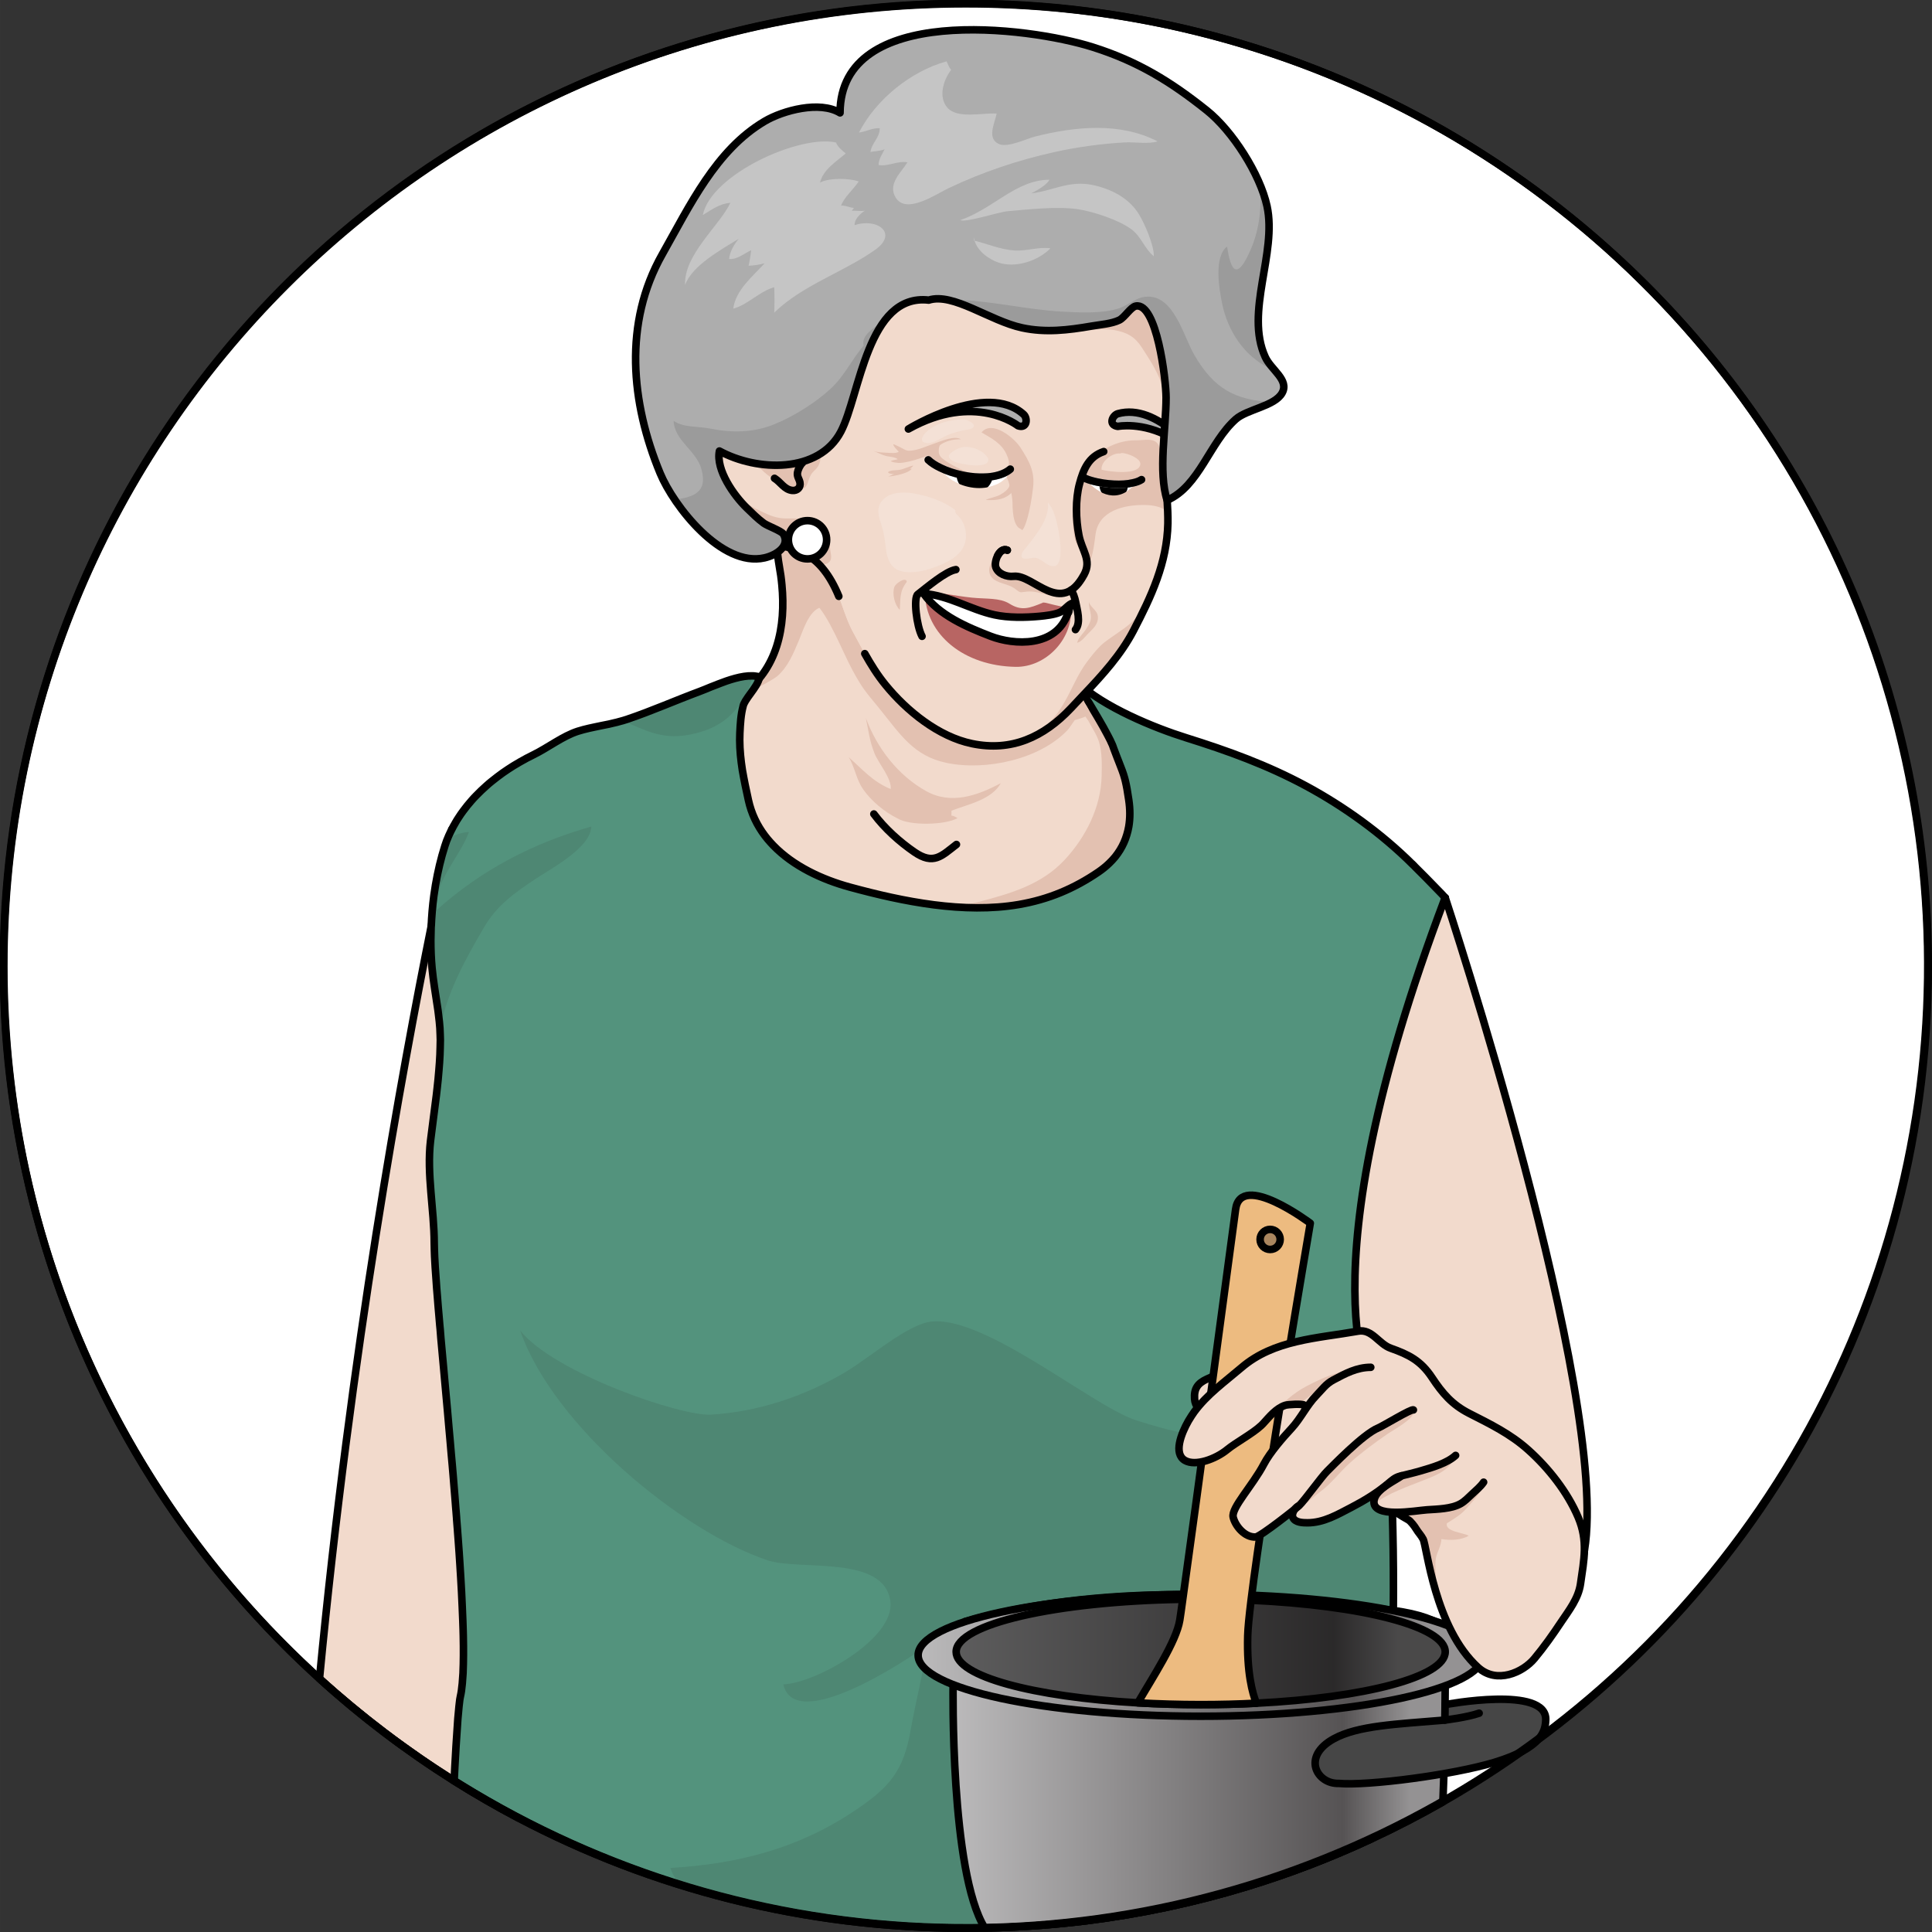 <?xml version="1.0" encoding="utf-8"?>
<!-- Created by: Science Figures, www.sciencefigures.org, Generator: Science Figures Editor -->
<svg version="1.1" id="Camada_1" xmlns="http://www.w3.org/2000/svg" xmlns:xlink="http://www.w3.org/1999/xlink" 
	 width="800px" height="800px" viewBox="0 0 256.25 256.252" enable-background="new 0 0 256.25 256.252"
	 xml:space="preserve">
<rect x="0" y="0" width="256.25" height="256.252" fill="#333333" stroke="none"/>
<g>
	<path fill="#FFFFFF" d="M255.755,128.128c0,47.47-25.92,88.89-64.38,110.87c-3.12,1.78-6.33,3.44-9.61,4.96
		c-5.25,2.44-10.7,4.54-16.32,6.25c-6.9,2.11-14.05,3.64-21.4,4.56c-4.41,0.54-8.89,0.87-13.43,0.95c-0.83,0.02-1.66,0.03-2.49,0.03
		c-21.44,0-41.64-5.29-59.38-14.63c-2.9-1.53-5.74-3.17-8.51-4.91c-6.35-4-12.33-8.54-17.86-13.56
		c-25.72-23.35-41.87-57.05-41.87-94.52c0-70.49,57.14-127.63,127.62-127.63C198.615,0.498,255.755,57.638,255.755,128.128z"/>
	
		<ellipse transform="matrix(0.077 -0.997 0.997 0.077 -9.536 245.947)" fill="#FFFFFF" cx="128.125" cy="128.126" rx="127.626" ry="127.625"/>
	<path fill="#F2DACC" d="M143.744,121.963c-3.464,2.011-9.041-1.547-12.926-0.67c-6.281,1.418-11.872,2.064-18.423,1.687
		c-6.024-0.346-12.415-2.135-17.207-5.977c-3.825-3.067-6.534-7.216-9.064-11.306c-1.318-2.131-2.459-4.739-4.087-6.456
		c2.864,0.261,5.658-1.821,8.296-2.687c2.812-0.923,5.439-2.7,7.858-4.313c5.781-3.856,6.273-11.166,5.174-17.152
		c-0.325-1.768-0.362-3.365-0.436-5.17c-0.052-1.259-0.821-4.091-0.22-5.221c0.745-1.401,2.648,0.603,4.447,0.273
		c2.174-0.399,4.612-0.417,6.813-0.435c5.078-0.041,8.098,1.854,12.385,4.241c2.313,1.289,4.664,2.239,6.417,4.274
		c1.019,1.183,1.643,2.682,2.817,3.761c1.483,1.363,3.221,1.815,4.261,3.694c0.794,1.434,1.209,3.291,1.802,4.84
		c1.556,4.059,0.601,4.444,6.617,12.345c3.058,4.016,12.961,15.111,12.492,20.182C160.571,119.902,145.139,121.153,143.744,121.963z
		"/>
	<path fill="#E3C1B1" d="M110.287,80.557c-0.82-0.05-1.48-0.19-2.16,0.39c-1.12,0.96-1.62,2.7-2.18,4.03
		c-0.72,1.69-1.41,3.43-2.83,4.69c-0.41,0.36-3.18,1.99-4.53,2.28c5.28-3.81,5.83-10.68,4.85-16.44c0.62-0.37,1.39-0.47,2.38-0.2
		C107.757,75.837,109.947,78.637,110.287,80.557z"/>
	<path fill="#E3C1B1" d="M144.336,95.58c0.471,0.902,1.119,1.834,1.421,2.797c0.436,1.389,0.388,3.096,0.359,4.531
		c-0.084,4.16-2.128,8.163-4.921,11.152c-3.092,3.309-7.186,4.454-11.434,5.574c-3.129,0.825-6.254,0.871-9.474,0.819
		c2.898,0.949,6.256,1.225,9.295,1.604c4.249,0.53,8.509,0.175,12.541-1.252c1.732-0.613,3.7-1.459,5.095-2.689
		c1.99-1.753,3.278-4.41,4.39-6.752c0.856-1.804,1.099-3.473,1.134-5.503c0.035-2.049,0.335-4.417-0.585-6.291
		c-1.299-2.647-3.872-6.045-7.175-5.927C143.249,93.704,143.065,93.811,144.336,95.58z"/>
	<path fill="#E3C1B1" d="M103.037,72.294c0.062,0.929,0.149,1.833,0.322,2.799c0.149,0.817,0.272,1.659,0.347,2.514
		c2.006,0.347,2.675,0.409,4.359,2.291c1.969,1.981,3.604,6.39,5.003,8.991c1.35,2.477,1.703,2.808,3.486,4.987
		c2.824,3.468,4.573,6.399,9.019,7.315c5.214,1.077,12.371-0.483,16.024-4.359c0.285-0.297,1.428-2.037,2.505-3.597
		c-0.112-1.3,0,0-0.285-1.189c-0.582,0.632-1.177,1.251-1.759,1.87c-3.653,3.876-7.913,5.796-13.127,4.718
		c-4.446-0.916-8.669-4.334-11.493-7.802c-1.783-2.18-3.022-4.656-4.372-7.133c-1.399-2.601-2.167-6.985-4.136-8.966
		C108.709,73.272,105.588,72.764,103.037,72.294z"/>
	<path fill="none" stroke="#000000" stroke-linecap="round" stroke-linejoin="round" stroke-miterlimit="10" d="M103.037,72.294
		c0.062,0.929,0.149,1.833,0.322,2.799c0.149,0.817,0.272,1.659,0.347,2.514c0.52,5.4-0.52,11.294-5.511,14.638"/>
	<path fill="#F2DACC" d="M68.745,241.118c-2.9-1.53-5.74-3.17-8.51-4.91c-6.35-4-12.33-8.54-17.86-13.56
		c4.11-43.23,11-80.86,14.81-99.74v-0.01c0-0.01,0-0.01,0.01-0.02c1.66-8.22,2.73-12.88,2.73-12.88
		C68.685,117.608,69.585,184.778,68.745,241.118z"/>
	<path fill="none" stroke="#000000" stroke-linecap="round" stroke-linejoin="round" stroke-miterlimit="10" d="M68.745,241.118
		c-2.9-1.53-5.74-3.17-8.51-4.91c-6.35-4-12.33-8.54-17.86-13.56c4.11-43.23,11-80.86,14.81-99.74v-0.01c0-0.01,0-0.01,0.01-0.02
		c1.66-8.22,2.73-12.88,2.73-12.88C68.685,117.608,69.585,184.778,68.745,241.118z"/>
	<path fill="#53937D" d="M181.175,164.198c-0.15,2.53-0.23,5.03,0.14,7.6c0.15,1.01,0.3,2.02,0.47,3.04
		c0.49,3.04,1.04,6.11,1.64,9.1c0.02,0.12,0.05,0.26,0.07,0.4c0.02,0.07,0.03,0.15,0.04,0.23c0.02,0.12,0.04,0.23,0.06,0.36
		c0.04,0.24,0.07,0.5,0.11,0.77c0.03,0.19,0.05,0.39,0.07,0.6c0.03,0.19,0.05,0.38,0.07,0.58c0.06,0.52,0.11,1.07,0.17,1.66
		c0.05,0.53,0.09,1.09,0.14,1.68v0.05c0.02,0.25,0.04,0.51,0.06,0.77c0.01,0.13,0.02,0.26,0.03,0.39c0.01,0.13,0.02,0.27,0.02,0.4
		c0.04,0.54,0.07,1.09,0.1,1.66c0.02,0.29,0.03,0.58,0.05,0.87c0.12,2.14,0.21,4.47,0.28,6.93c0.01,0.53,0.02,1.07,0.04,1.61
		c0.08,3.43,0.1,7.06,0.07,10.71c-0.01,0.78-0.02,1.56-0.03,2.34c-0.04,2.24-0.1,4.47-0.19,6.65c-0.02,0.59-0.05,1.17-0.07,1.74
		c-0.05,0.96-0.1,1.91-0.16,2.84c-0.12,1.96-0.27,3.85-0.45,5.61c-0.05,0.44-0.09,0.88-0.14,1.31c-0.03,0.22-0.05,0.44-0.08,0.65
		c-0.04,0.36-0.09,0.72-0.13,1.07c-0.03,0.21-0.06,0.42-0.09,0.63c-0.11,0.82-0.23,1.6-0.36,2.34c-0.38,2.11-0.82,3.87-1.34,5.17
		c-5.25,2.44-10.7,4.54-16.32,6.25c-1.34-0.05-2.61-0.25-3.49-0.81c-0.5-0.31-0.74-0.59-0.83-0.85c-0.29-0.85,0.98-1.58,0.71-2.87
		c-3.97,2.44-8.86,1.47-13.39,1.65c-1.45,0.06-2.9,2.84-4.36,7.32c-0.01,0.04-0.03,0.08-0.04,0.12c-4.41,0.54-8.89,0.87-13.43,0.95
		c-0.83,0.02-1.66,0.03-2.49,0.03c-21.44,0-41.64-5.29-59.38-14.63c-2.9-1.53-5.74-3.17-8.51-4.91c0.01-0.13,0.01-0.27,0.02-0.4
		c0.03-0.48,0.05-0.95,0.07-1.41c0.03-0.42,0.05-0.83,0.07-1.23c0.01-0.06,0.01-0.12,0.01-0.18c0.03-0.49,0.06-0.96,0.08-1.41
		c0.09-1.39,0.17-2.6,0.24-3.59c0.05-0.63,0.1-1.18,0.15-1.63c0.01-0.13,0.02-0.25,0.04-0.36c0.05-0.45,0.09-0.77,0.14-0.96
		c0.11-0.47,0.2-1.07,0.26-1.77c0.05-0.43,0.08-0.89,0.1-1.39v-0.08c0.06-1.36,0.07-2.99,0.03-4.82c-0.01-0.26-0.01-0.51-0.02-0.77
		c-0.01-0.39-0.03-0.79-0.04-1.2c-0.04-1.23-0.09-2.52-0.17-3.87c-0.06-1.2-0.14-2.44-0.22-3.71c-0.03-0.5-0.06-1.01-0.1-1.52
		c-0.04-0.6-0.08-1.2-0.13-1.8c-0.02-0.3-0.05-0.61-0.07-0.91c-0.01-0.1-0.01-0.2-0.02-0.3c-0.03-0.46-0.07-0.93-0.11-1.39
		c0-0.07,0-0.13-0.01-0.19c-0.02-0.3-0.05-0.59-0.07-0.89c-0.01-0.11-0.02-0.22-0.03-0.34c-0.04-0.51-0.08-1.02-0.12-1.54
		c-0.04-0.49-0.08-0.97-0.12-1.45c-0.04-0.46-0.08-0.91-0.11-1.37c-0.04-0.47-0.08-0.94-0.12-1.41c-0.04-0.47-0.08-0.95-0.13-1.43
		c-0.05-0.62-0.1-1.25-0.16-1.87c-0.01,0-0.01,0-0.01-0.01c-0.04-0.48-0.08-0.95-0.12-1.43c-0.07-0.81-0.14-1.61-0.21-2.41
		c-0.03-0.34-0.06-0.67-0.09-1c-0.06-0.66-0.12-1.32-0.18-1.97c-0.05-0.53-0.09-1.04-0.14-1.55c-0.04-0.45-0.08-0.89-0.12-1.33
		c-0.12-1.33-0.24-2.61-0.35-3.84c-0.03-0.39-0.06-0.77-0.09-1.15c-0.02-0.17-0.04-0.34-0.05-0.5c-0.05-0.52-0.09-1.03-0.13-1.52
		c-0.03-0.31-0.05-0.61-0.08-0.9c-0.04-0.48-0.08-0.95-0.11-1.4c-0.04-0.42-0.07-0.82-0.1-1.21c-0.02-0.3-0.04-0.59-0.06-0.88
		c-0.05-0.65-0.09-1.27-0.13-1.83c-0.02-0.38-0.04-0.74-0.06-1.08c-0.01-0.12-0.01-0.25-0.02-0.37c-0.01-0.31-0.03-0.59-0.03-0.86
		c-0.01-0.32-0.02-0.61-0.02-0.87c-0.01-4.5-1.01-9.2-0.49-13.6c0.24-2.03,0.53-4.02,0.77-6.01c0.04-0.32,0.08-0.65,0.11-0.97
		c0.09-0.78,0.17-1.57,0.23-2.36c0.06-0.69,0.11-1.38,0.14-2.08c0.02-0.32,0.03-0.65,0.03-0.97c0.01-0.16,0.01-0.33,0.01-0.49v-0.83
		c0-0.12,0-0.24-0.01-0.35c-0.01-0.58-0.05-1.16-0.11-1.72c-0.03-0.34-0.07-0.68-0.12-1.02c-0.04-0.34-0.09-0.68-0.14-1.02
		c-0.24-1.69-0.55-3.37-0.71-5.11c-0.11-1.18-0.16-2.4-0.16-3.64c0-0.47,0.01-0.94,0.03-1.41c0-0.14,0-0.28,0.01-0.42v-0.01
		c0.06-1.36,0.17-2.73,0.36-4.07c0.01-0.05,0.01-0.09,0.02-0.14c0.06-0.44,0.13-0.88,0.2-1.31c0.08-0.45,0.16-0.9,0.25-1.34
		s0.19-0.88,0.29-1.31c0.21-0.87,0.44-1.71,0.7-2.52c0.05-0.16,0.1-0.31,0.16-0.47c0.05-0.16,0.11-0.32,0.18-0.47
		c0.11-0.28,0.23-0.56,0.37-0.84c0.07-0.15,0.14-0.29,0.21-0.43c0.01-0.01,0.01-0.02,0.02-0.03c0.12-0.25,0.26-0.5,0.41-0.75
		c0.01-0.04,0.03-0.07,0.06-0.11c0.13-0.23,0.27-0.46,0.42-0.68c0.19-0.3,0.4-0.6,0.61-0.88c0.33-0.46,0.7-0.91,1.09-1.35
		c0.2-0.23,0.41-0.46,0.63-0.68c0.43-0.45,0.89-0.88,1.36-1.3c0.23-0.21,0.47-0.41,0.72-0.61c0.24-0.2,0.49-0.39,0.74-0.58
		c0.23-0.17,0.46-0.34,0.69-0.51c0.47-0.33,0.94-0.64,1.42-0.94c0.29-0.18,0.58-0.35,0.88-0.52c0.59-0.34,1.19-0.66,1.79-0.95
		c1.92-0.94,3.9-2.49,5.89-3.12c0.48-0.15,0.97-0.28,1.46-0.39c0.24-0.06,0.49-0.11,0.74-0.16c0.63-0.14,1.27-0.26,1.91-0.39
		c0.25-0.06,0.51-0.12,0.76-0.18c0.2-0.04,0.39-0.09,0.59-0.15c0.34-0.08,0.69-0.19,1.03-0.3c3.27-1.1,6.44-2.51,9.67-3.71
		c0.43-0.16,0.93-0.37,1.49-0.6c0.28-0.11,0.56-0.22,0.85-0.33c0,0,0-0.01,0.01-0.01c1.51-0.59,3.23-1.16,4.6-1.12
		c0.17,0,0.33,0.01,0.48,0.04c0.16,0.02,0.32,0.05,0.46,0.1c0,0.17-0.05,0.35-0.12,0.54c-0.08,0.19-0.18,0.39-0.3,0.59
		c-0.41,0.68-1.03,1.42-1.41,2.05c-0.14,0.24-0.25,0.45-0.3,0.65c-0.32,1.19-0.38,2.38-0.44,3.61c-0.01,0.31-0.02,0.61-0.02,0.91
		c0,0.69,0.03,1.36,0.1,2.03c0.06,0.67,0.15,1.33,0.25,1.98c0.11,0.65,0.23,1.3,0.37,1.96c0.14,0.66,0.28,1.33,0.43,2.01
		c0.39,1.79,1.15,3.36,2.18,4.72c0.23,0.3,0.47,0.6,0.73,0.88c0.13,0.14,0.26,0.28,0.39,0.42c2.65,2.74,6.44,4.52,10.19,5.54
		c7.05,1.92,15.11,3.54,22.37,2.3c3.91-0.67,7.33-2.1,10.6-4.34c0.52-0.36,0.99-0.74,1.41-1.15c0.28-0.27,0.54-0.55,0.78-0.84
		c0.24-0.3,0.45-0.6,0.64-0.91c0.39-0.63,0.69-1.3,0.9-2.01c0.11-0.35,0.19-0.71,0.26-1.08c0.19-1.11,0.19-2.3,0-3.56
		c-0.16-1.12-0.3-1.87-0.45-2.5c-0.03-0.12-0.06-0.24-0.09-0.35c-0.05-0.18-0.09-0.34-0.15-0.51c-0.05-0.16-0.11-0.32-0.17-0.49
		c-0.04-0.11-0.08-0.22-0.13-0.34c-0.09-0.24-0.18-0.49-0.3-0.78c-0.08-0.21-0.17-0.44-0.27-0.69c-0.13-0.34-0.27-0.72-0.44-1.16
		c-0.04-0.11-0.09-0.22-0.13-0.34c-0.03-0.08-0.06-0.17-0.1-0.26c-0.12-0.3-0.32-0.68-0.55-1.12c-0.05-0.1-0.1-0.2-0.16-0.3
		c-0.28-0.52-0.61-1.1-0.95-1.7c-0.07-0.12-0.14-0.24-0.21-0.36c-0.36-0.61-0.73-1.24-1.09-1.84c-0.14-0.24-0.29-0.47-0.43-0.7
		c-0.14-0.23-0.27-0.46-0.41-0.67c-0.2-0.32-0.38-0.62-0.56-0.89c-0.17-0.27-0.33-0.52-0.47-0.73c-0.13-0.2-0.24-0.36-0.32-0.47
		c0.07,0.08,0.14,0.15,0.22,0.23c0.1,0.12,0.22,0.23,0.33,0.34c3.39,3.3,10.32,6.11,14.39,7.38c5.59,1.75,10.82,3.64,15.99,6.43
		c4.99,2.7,9.93,6.23,14.13,10.41c0.11,0.11,0.22,0.22,0.32,0.32c0.11,0.1,0.21,0.2,0.3,0.3c0.19,0.19,0.38,0.38,0.56,0.56
		c0.17,0.17,0.34,0.34,0.5,0.5c0.16,0.16,0.31,0.31,0.45,0.46c1.69,1.71,2.16,2.24,2.16,2.24c-0.46,5.56-2.88,21.92-5.19,26.97
		c-1.24,2.7-2.63,5.53-3.67,8.45c-0.11,0.32-0.22,0.65-0.33,0.97c-0.21,0.65-0.4,1.3-0.56,1.96c-0.08,0.33-0.15,0.66-0.22,0.99
		c-0.2,0.99-0.33,1.99-0.38,2.99c-0.02,0.54-0.06,1.07-0.09,1.61C181.225,163.398,181.195,163.798,181.175,164.198z"/>
	<path opacity="0.1" fill="#211915" d="M99.767,89.647c-0.24,1.39-0.83,2.66-1.6,3.73c-1.61,2.229-3.54,3.34-6.13,3.94
		c-2.58,0.61-4.57,0.35-7.05-0.7c-0.77-0.33-1.62-0.68-2.41-1.02l0.57-0.18c3.27-1.1,6.44-2.51,9.66-3.71
		C94.557,91.057,97.617,89.587,99.767,89.647z"/>
	<path opacity="0.1" fill="#211915" d="M78.427,109.627c-0.07,2.78-5.22,5.51-7.36,6.92c-2.8,1.86-5.16,3.53-6.85,6.42
		c-2.48,4.23-4.98,8.73-5.86,13.6c-0.17-2.78-0.79-5.4-1.05-8.18c-0.48-5.27,0.12-11.3,1.7-16.18c0.1-0.32,0.21-0.63,0.34-0.94
		c0.88-0.52,1.83-0.84,2.85-0.92c-1.18,3.33-4.79,6.73-4.29,10.37C63.827,115.407,70.607,111.857,78.427,109.627z"/>
	<path opacity="0.1" fill="#211915" d="M184.695,201.288c-0.07-2.46-0.16-4.79-0.28-6.93c-0.02-0.29-0.03-0.58-0.05-0.87
		c-0.03-0.57-0.06-1.12-0.1-1.66c0-0.13-0.01-0.27-0.02-0.4c0-0.001,0-0.002,0-0.002c-1.91-1.108-4.368-0.679-6.487-0.769
		c-1.85-0.08-3.36-0.87-4.9-1.03c-2.53-0.24-5.46,0.6-8.12,0.86c-4.91,0.48-9.47-0.61-14.09-2.12
		c-6.02-1.96-21.37-15.033-28.08-12.872c-3.31,1.06-7.54,4.81-10.66,6.63c-5.34,3.11-11.39,5.14-17.63,5.51
		c-3.98,0.23-20.8-5.54-25.28-11.15c4.38,12.65,21.43,26.663,32.83,30.473c4.22,1.4,15.45-0.79,16.27,5.44
		c0.66,4.99-10.06,10.9-14.2,11.01c1.52,6.59,16.14-3.05,19.05-5.16c-0.5,3.67-1.49,7.44-2.15,11.16
		c-0.96,5.48-2.75,7.64-7.55,10.83c-7.5,5-15.47,7-24.33,7.52c0.247,0.805,0.706,1.551,1.287,2.253
		c11.98,3.725,24.714,5.738,37.92,5.738c0.83,0,1.66-0.01,2.49-0.03c4.373-0.077,8.688-0.391,12.941-0.896
		c0.177-0.057,0.352-0.118,0.53-0.174c1.46-4.48,2.91-7.259,4.36-7.319c4.53-0.18,9.42,0.79,13.39-1.65c0.27,1.29-1,2.02-0.71,2.87
		c0,0,0,0,0,0.001c0.001,0,0.001-0.001,0.002-0.001c1.61-1.08,3.14-2.34,4.85-3.79c4.29-3.64,9.26-7.25,13.88-10.59
		c1.326-0.957,2.772-1.875,4.178-2.822c0.038-0.419,0.079-0.824,0.114-1.255c0.002-0.019,0.003-0.037,0.005-0.055
		c0.072-0.908,0.138-1.84,0.196-2.788c0.004-0.069,0.008-0.139,0.013-0.209c0.041-0.65,0.076-1.314,0.112-1.98
		c0.024-0.458,0.046-0.918,0.067-1.383c0.015-0.358,0.031-0.712,0.043-1.077c0.09-2.18,0.15-4.41,0.19-6.65
		c0.01-0.78,0.02-1.56,0.03-2.34c0.022-2.719,0.017-5.425-0.021-8.047c0-0.029-0.001-0.058-0.001-0.087
		c-0.013-0.869-0.029-1.729-0.048-2.576C184.715,202.358,184.705,201.818,184.695,201.288z"/>
	<path fill="none" stroke="#000000" stroke-miterlimit="10" d="M181.175,164.198c-0.14,2.53-0.23,5.03,0.15,7.6
		c0.15,1.01,0.3,2.02,0.46,3.04c0.49,3.04,1.04,6.11,1.64,9.1c0.02,0.12,0.05,0.26,0.07,0.4c0.02,0.07,0.03,0.15,0.04,0.23
		c0.02,0.12,0.04,0.23,0.06,0.36c0.04,0.24,0.07,0.5,0.11,0.77c0.03,0.19,0.05,0.39,0.07,0.6c0.03,0.19,0.05,0.38,0.07,0.58
		c0.06,0.52,0.11,1.07,0.17,1.66c0.05,0.53,0.09,1.09,0.14,1.68v0.05c0.02,0.25,0.04,0.51,0.06,0.77c0.02,0.26,0.04,0.52,0.05,0.79
		c0.04,0.54,0.07,1.09,0.1,1.66c0.02,0.29,0.03,0.58,0.05,0.87c0.12,2.14,0.21,4.47,0.28,6.93c0.01,0.53,0.02,1.07,0.04,1.61
		c0.08,3.43,0.1,7.06,0.07,10.71c-0.01,0.78-0.02,1.56-0.03,2.34c-0.03,2.24-0.09,4.47-0.19,6.65c-0.02,0.59-0.05,1.17-0.07,1.74
		c-0.05,0.96-0.1,1.91-0.16,2.84c-0.12,1.96-0.27,3.85-0.45,5.61c-0.05,0.44-0.09,0.88-0.14,1.31c-0.03,0.22-0.05,0.44-0.08,0.65
		c-0.04,0.36-0.09,0.72-0.13,1.07c-0.03,0.21-0.06,0.42-0.09,0.63c-0.11,0.82-0.23,1.6-0.36,2.34c-0.38,2.11-0.82,3.87-1.34,5.17
		c-5.25,2.44-10.7,4.54-16.32,6.25c-6.9,2.11-14.05,3.64-21.4,4.56c-4.41,0.54-8.89,0.87-13.43,0.95c-0.83,0.02-1.66,0.03-2.49,0.03
		c-21.44,0-41.64-5.29-59.38-14.63c-2.9-1.53-5.74-3.17-8.51-4.91c0.01-0.13,0.01-0.27,0.02-0.4c0.03-0.48,0.05-0.95,0.07-1.41
		c0.03-0.42,0.05-0.83,0.07-1.23c0.01-0.06,0.01-0.12,0.01-0.18c0.03-0.49,0.06-0.96,0.08-1.41c0.09-1.39,0.17-2.6,0.24-3.59
		c0.05-0.63,0.1-1.18,0.15-1.63c0.01-0.13,0.02-0.25,0.04-0.36c0.05-0.45,0.09-0.77,0.14-0.96c0.11-0.47,0.2-1.07,0.26-1.77
		c0.04-0.42,0.07-0.89,0.1-1.39v-0.08c0.06-1.36,0.07-2.99,0.03-4.82c-0.01-0.26-0.01-0.51-0.02-0.77c-0.01-0.39-0.03-0.79-0.04-1.2
		c-0.05-1.23-0.1-2.52-0.17-3.87c-0.06-1.2-0.14-2.44-0.22-3.71c-0.03-0.5-0.06-1.01-0.1-1.52c-0.04-0.6-0.08-1.2-0.13-1.8
		c-0.02-0.3-0.05-0.61-0.07-0.91c-0.01-0.1-0.01-0.2-0.02-0.3c-0.03-0.46-0.07-0.93-0.11-1.39c0-0.07,0-0.13-0.01-0.19
		c-0.02-0.3-0.05-0.59-0.07-0.89c-0.01-0.11-0.02-0.22-0.03-0.34c-0.04-0.51-0.08-1.02-0.12-1.54c-0.04-0.49-0.08-0.97-0.12-1.45
		c-0.04-0.46-0.08-0.91-0.11-1.37c-0.04-0.47-0.08-0.94-0.12-1.41c-0.04-0.47-0.08-0.95-0.13-1.43c-0.05-0.62-0.1-1.25-0.16-1.87
		c-0.04-0.48-0.08-0.96-0.13-1.44c-0.07-0.81-0.14-1.61-0.21-2.41c-0.03-0.34-0.06-0.67-0.09-1c-0.06-0.66-0.12-1.32-0.18-1.97
		c-0.05-0.53-0.09-1.04-0.14-1.55c-0.04-0.45-0.08-0.89-0.12-1.33c-0.12-1.33-0.24-2.61-0.35-3.84c-0.03-0.39-0.06-0.77-0.09-1.15
		c-0.02-0.17-0.04-0.34-0.05-0.5c-0.05-0.52-0.09-1.03-0.13-1.52c-0.03-0.31-0.05-0.61-0.08-0.9c-0.04-0.48-0.08-0.95-0.11-1.4
		c-0.04-0.42-0.07-0.82-0.1-1.21c-0.02-0.3-0.04-0.59-0.06-0.88c-0.05-0.65-0.09-1.27-0.13-1.83c-0.02-0.38-0.04-0.74-0.06-1.08
		c-0.01-0.12-0.01-0.25-0.02-0.37c-0.01-0.31-0.03-0.59-0.03-0.86c-0.01-0.32-0.02-0.61-0.02-0.87c-0.01-4.5-1.01-9.2-0.49-13.6
		c0.24-2.03,0.53-4.02,0.77-6.01c0.04-0.32,0.08-0.65,0.11-0.97c0.09-0.78,0.17-1.57,0.23-2.36c0.06-0.69,0.11-1.38,0.14-2.08
		c0.02-0.32,0.03-0.65,0.03-0.97c0.01-0.16,0.01-0.33,0.01-0.49c0.01-0.16,0.01-0.33,0.01-0.49c0-0.12,0-0.23-0.01-0.34
		c0-0.12,0-0.24-0.01-0.35c-0.01-0.58-0.05-1.16-0.11-1.72c-0.03-0.34-0.07-0.68-0.12-1.02c-0.04-0.34-0.08-0.68-0.14-1.02
		c-0.24-1.69-0.55-3.37-0.71-5.11c-0.11-1.18-0.16-2.4-0.16-3.64c0-0.47,0.01-0.94,0.03-1.41c0-0.14,0-0.28,0.01-0.42v-0.01
		c0-0.01,0-0.01,0.01-0.02c0.06-1.35,0.17-2.71,0.35-4.05c0.01-0.05,0.01-0.09,0.02-0.14c0.06-0.44,0.13-0.88,0.2-1.31
		c0.08-0.45,0.16-0.9,0.25-1.34s0.19-0.88,0.29-1.31c0.21-0.87,0.44-1.71,0.7-2.52c0.05-0.16,0.1-0.31,0.16-0.47
		c0.05-0.16,0.11-0.32,0.18-0.47c0.11-0.28,0.23-0.56,0.37-0.84c0.07-0.15,0.14-0.29,0.21-0.43c0.01-0.01,0.01-0.02,0.02-0.03
		c0.12-0.25,0.26-0.5,0.41-0.75c0.01-0.04,0.03-0.07,0.06-0.11c0.13-0.23,0.27-0.46,0.42-0.68c0.19-0.3,0.4-0.6,0.61-0.88
		c0.34-0.46,0.7-0.91,1.09-1.35c0.2-0.23,0.41-0.46,0.63-0.68c0.43-0.45,0.89-0.88,1.36-1.3c0.23-0.21,0.47-0.41,0.72-0.61
		c0.24-0.2,0.49-0.39,0.74-0.58c0.23-0.17,0.46-0.34,0.69-0.51c0.47-0.33,0.94-0.64,1.42-0.94c0.29-0.18,0.58-0.35,0.88-0.52
		c0.59-0.34,1.19-0.66,1.79-0.95c1.92-0.94,3.9-2.49,5.89-3.12c0.48-0.15,0.97-0.28,1.46-0.39c0.24-0.06,0.49-0.11,0.74-0.16
		c0.63-0.14,1.27-0.26,1.91-0.39c0.25-0.06,0.51-0.12,0.76-0.18c0.2-0.04,0.39-0.09,0.59-0.15c0.34-0.08,0.69-0.19,1.03-0.3
		c3.27-1.1,6.44-2.51,9.67-3.71c0.43-0.16,0.93-0.37,1.49-0.6c0.28-0.11,0.56-0.22,0.85-0.33c0,0,0-0.01,0.01-0.01
		c1.51-0.59,3.23-1.16,4.6-1.12c0.17,0,0.33,0.01,0.48,0.04c0.16,0.02,0.32,0.05,0.46,0.1h0.01c0,0.17-0.05,0.35-0.13,0.54
		c-0.07,0.19-0.18,0.39-0.3,0.59c-0.41,0.68-1.03,1.42-1.41,2.05c-0.14,0.24-0.25,0.45-0.3,0.65c-0.32,1.19-0.38,2.38-0.44,3.61
		c-0.01,0.31-0.02,0.61-0.02,0.91c0,0.69,0.04,1.36,0.1,2.03c0.06,0.67,0.15,1.33,0.25,1.98c0.11,0.65,0.24,1.3,0.37,1.96
		c0.14,0.66,0.28,1.33,0.43,2.01c0.39,1.79,1.15,3.36,2.18,4.72c0.23,0.3,0.47,0.6,0.73,0.88c0.13,0.14,0.26,0.28,0.39,0.42
		c2.65,2.74,6.44,4.52,10.19,5.54c7.05,1.92,15.11,3.54,22.37,2.3c3.91-0.67,7.33-2.1,10.6-4.34c0.52-0.36,0.99-0.74,1.41-1.15
		c0.28-0.27,0.54-0.55,0.78-0.84c0.24-0.3,0.45-0.6,0.64-0.91c0.39-0.63,0.69-1.3,0.9-2.01c0.11-0.35,0.19-0.71,0.26-1.08
		c0.19-1.11,0.19-2.3,0-3.56c-0.16-1.12-0.3-1.87-0.45-2.5c-0.03-0.12-0.06-0.24-0.09-0.35c-0.05-0.18-0.09-0.34-0.15-0.51
		c-0.05-0.16-0.11-0.32-0.17-0.49c-0.04-0.11-0.08-0.22-0.13-0.34c-0.09-0.24-0.18-0.49-0.3-0.78c-0.08-0.21-0.17-0.44-0.27-0.69
		c-0.13-0.34-0.27-0.72-0.44-1.16c-0.04-0.11-0.08-0.22-0.12-0.34c-0.03-0.08-0.06-0.17-0.11-0.26c-0.12-0.3-0.32-0.68-0.55-1.12
		c-0.05-0.1-0.1-0.2-0.16-0.3c-0.27-0.52-0.6-1.1-0.95-1.7c-0.07-0.12-0.14-0.24-0.21-0.36c-0.36-0.61-0.73-1.24-1.09-1.84
		c-0.14-0.24-0.29-0.47-0.43-0.7c-0.14-0.23-0.27-0.46-0.41-0.67c-0.2-0.32-0.38-0.62-0.56-0.89c-0.17-0.27-0.33-0.52-0.47-0.73
		c-0.13-0.2-0.24-0.36-0.32-0.47c-0.01,0-0.01-0.01-0.01-0.01c-0.03-0.03-0.05-0.06-0.07-0.09c0.1,0.11,0.2,0.22,0.3,0.33
		c0.1,0.12,0.22,0.23,0.33,0.34c3.39,3.3,10.32,6.11,14.39,7.38c5.59,1.75,10.82,3.64,15.99,6.43c4.99,2.7,9.93,6.23,14.13,10.41
		h0.01c0.11,0.11,0.22,0.21,0.31,0.32c0.11,0.1,0.21,0.2,0.3,0.3c0.19,0.19,0.38,0.38,0.56,0.56c0.17,0.17,0.34,0.34,0.5,0.5
		c0.16,0.16,0.31,0.31,0.45,0.46c1.69,1.71,2.16,2.24,2.16,2.24c-0.46,5.56-2.88,21.92-5.19,26.97c-1.24,2.7-2.63,5.53-3.67,8.45
		c-0.11,0.32-0.22,0.65-0.33,0.97c-0.2,0.65-0.39,1.3-0.56,1.96c-0.08,0.33-0.15,0.66-0.22,0.99c-0.2,0.99-0.33,1.99-0.38,2.99
		c-0.02,0.54-0.06,1.07-0.09,1.61C181.225,163.398,181.195,163.798,181.175,164.198z"/>
	<path fill="#F2DACC" d="M156.739,52.306c-0.496,1.845-0.978,3.492-1.375,5.127c-0.062,0.285-0.124,0.557-0.173,0.83
		c-0.31,1.474-0.508,2.972-0.52,4.669v0.087c0,1.647,0.161,3.269,0.211,4.904c0.025,0.508,0.037,1.003,0.025,1.511
		c-0.087,4.037-1.35,7.629-3.034,11.158c-0.483,1.04-1.015,2.068-1.56,3.108c-1.647,3.133-4.05,5.783-6.489,8.347
		c-0.582,0.632-1.177,1.251-1.759,1.87c-0.322,0.334-0.632,0.656-0.966,0.966c-3.43,3.22-7.393,4.731-12.161,3.752
		c-4.446-0.916-8.669-4.334-11.493-7.802c-1.783-2.18-3.022-4.656-4.371-7.133c-1.4-2.601-2.167-6.985-4.136-8.966
		c-0.223-1.461-3.344-1.969-5.895-2.44c-1.214-0.223-2.291-0.433-2.885-0.731c-6.081-3.071-8.879-8.929-7.715-16.087
		c0.83-5.065,6.093-5.845,9.536-8.793c3.108-2.638,3.467-7.183,5.932-10.403c2.155-2.811,6.229-4.793,9.548-6.118
		c9.66-3.864,21.363-0.31,30.663,2.737c4.483,1.474,8.533,3.418,9.746,8.434C158.708,44.838,157.643,48.9,156.739,52.306z"/>
	<path fill="#E3C1B1" d="M151.872,80.591c-0.483,1.04-1.015,2.068-1.56,3.108c-1.647,3.133-4.05,5.783-6.489,8.347
		c-0.582,0.632,0.352,1.472,0.645,2.27c0.345,0.938-2.796,1.272-3.13,1.582c-0.099,0.062-0.357-0.728-0.457-0.653
		c-0.706,0.52-1.653,1.963-2.619,1.815c0.223-0.384,0.855-1.21,1.189-1.532c0.607-0.582,1.177-1.437,1.597-2.167
		c1.09-1.808,1.808-3.802,3.071-5.499c0.57-0.755,1.115-1.474,1.783-2.142c0.656-0.656,1.362-1.077,2.105-1.61
		c0.718-0.508,1.449-0.966,2.08-1.573C150.72,81.929,151.265,81.235,151.872,80.591z"/>
	<path fill="#E3C1B1" d="M125.381,58.572c-0.653-0.124-0.843,0.655-0.87,1.132c-0.042,0.748,0.338,1.037,0.931,1.443
		c1.145,0.785,2.445,1.306,3.704,1.816c-0.554,0.217-1.492,0.094-2.041-0.066c-1.061-0.31-1.538-0.593-2.358-0.84
		c-0.855-0.258-2.065-1.299-1.551-2.315C123.574,58.995,124.452,58.856,125.381,58.572z"/>
	<path fill="#E3C1B1" d="M130.185,57.354c1.346,0.792,2.652,1.438,3.326,2.931c0.543,1.202,0.384,1.651-0.517,2.469
		c0.815,0.136,1.299,3.276,1.299,3.861c0,3.913,1.254,3.346,1.239,3.717c0.391-0.13,1.109-2.348,1.492-5.674
		c0.241-2.091-0.459-3.404-1.686-5.311C134.535,58.098,131.593,55.649,130.185,57.354C130.185,57.354,130.203,57.365,130.185,57.354
		z"/>
	<path fill="#E3C1B1" d="M141.052,43.566c0.76,0.552,2.353,0.16,3.255,0.161c1.174,0.002,2.365-0.151,3.526,0.061
		c1.684,0.308,2.717,0.903,3.632,2.331c0.919,1.434,1.974,2.978,2.515,4.611c0.229,0.691,0.307,1.392,0.316,2.114
		c0.009,0.8,0.207,1.514,0.335,2.295c0.286-0.173,0.516-0.776,0.669-1.109c0.816-1.777,0.764-4.019,1.097-5.915
		c0.336-1.91,0.278-3.817-0.124-5.716c-0.312-1.474-0.765-3.25-1.895-4.331c-1.875-1.793-4.055-2.387-6.216-0.909
		c-1.143,0.781-1.923,2.067-3.121,2.74c-0.571,0.321-1.229,0.622-1.835,0.871c-0.546,0.225-0.914,0.498-1.41,0.807
		c-0.68,0.424-1.34,0.533-1.608,1.365C139.946,43.694,140.386,43.841,141.052,43.566z"/>
	<path fill="#E3C1B1" d="M100.399,61.389c0.447,1.14,2.217,2.173,3.179,2.851c0.785,0.554,1.247,0.732,2.195,0.702
		c1.516-0.047,1.184-0.904,1.786-1.972c0.213-0.377,0.568-0.616,0.829-0.953c0.4-0.518,0.484-1.228,0.465-1.868
		c-0.053-1.844-2.871-1.932-4.27-1.98C102.764,58.107,100.857,59.286,100.399,61.389z"/>
	<path fill="#E3C1B1" d="M96.738,64.027c0.116,0.801,1.049,1.636,1.613,2.166c0.779,0.733,1.674,1.184,2.631,1.645
		c1.074,0.519,2.039,0.929,3.239,0.927c1.049-0.002,2.199-0.024,3.235,0.112c0.94,0.123,1.639,0.845,2.107,1.592
		c0.436,0.695,0.486,1.464,0.533,2.253c0.04,0.679,0.417,1.475-0.241,1.923c-0.849,0.578-1.428-0.174-2.051-0.716
		c-0.707-0.614-1.544-0.854-2.397-1.221c-1.362-0.585-2.385-1.561-3.601-2.392c-1.19-0.813-2.562-1.267-3.397-2.52
		c-0.364-0.546-0.848-1.282-1.081-1.884c-0.132-0.341-0.047-0.715-0.146-1.037C97.099,64.605,96.895,64.451,96.738,64.027z"/>
	<path fill="#E3C1B1" d="M154.881,67.922c-0.731-0.731-1.982-0.916-2.948-0.941c-2.898-0.062-6.217,0.78-6.625,3.889
		c-0.186,1.387-0.413,3.516-1.243,4.68c0.136-0.198-0.07-1.621-0.219-1.795c-0.173-0.198-0.322-0.446-0.47-0.669
		c-0.409-0.607-0.694-1.016-0.842-1.746c-0.161-0.83-0.26-1.598-0.26-2.477c0-0.805,0.074-1.598,0.124-2.39
		c0.012-0.211,0.025-0.421,0.037-0.632c0.111-2.266,1.171-3.96,2.93-5.446c1.498-1.263,3.407-2.023,5.364-1.998
		c1.04,0.012,2.357-0.383,2.902,0.583c0.557,1.028,0.669,2.613,1.04,3.951v0.087C154.67,64.665,154.832,66.288,154.881,67.922z"/>
	<path fill="#ADADAD" d="M148.261,56.555c0,0,3.245-0.66,7.086,1.506c0.106-0.256,0.223-0.509,0.343-0.775
		c-2.168-1.82-4.798-3.143-7.424-2.414C147.552,55.074,146.956,56.377,148.261,56.555z"/>
	<path fill="none" stroke="#000000" stroke-linecap="round" stroke-linejoin="round" stroke-miterlimit="10" d="M148.261,56.555
		c0,0,3.245-0.66,7.086,1.506c0.106-0.256,0.223-0.509,0.343-0.775c-2.168-1.82-4.798-3.143-7.424-2.414
		C147.552,55.074,146.956,56.377,148.261,56.555z"/>
	<path fill="none" stroke="#000000" stroke-linecap="round" stroke-linejoin="round" stroke-miterlimit="10" d="M114.701,86.696
		c0.812,1.442,1.679,2.842,2.739,4.137c2.824,3.468,7.047,6.886,11.493,7.802c5.214,1.077,9.474-0.842,13.127-4.718
		c0.582-0.619,1.177-1.238,1.759-1.87c2.44-2.564,4.842-5.214,6.489-8.347c2.39-4.57,4.483-9.04,4.594-14.267
		c0.037-2.155-0.235-4.26-0.235-6.415c0-3.951,1.065-6.898,2.068-10.712c0.904-3.406,1.969-7.468,1.127-10.972
		c-1.214-5.016-5.263-6.96-9.746-8.434c-9.301-3.047-21.003-6.601-30.663-2.737c-3.319,1.325-7.393,3.307-9.548,6.118
		c-2.464,3.22-2.824,7.765-5.932,10.403c-3.443,2.947-8.706,3.728-9.536,8.793c-1.164,7.158,1.635,13.016,7.715,16.087
		c0.594,0.297,1.672,0.508,2.885,0.731c2.551,0.471,5.819,0.982,8.22,6.799"/>
	<path fill="#E3C1B1" d="M142.299,78.102c-0.557,0.817-1.61,1.102-2.65,0.954c-1.139-0.173-2.229-0.706-3.418-0.594
		c-0.694,0.05-0.83,0.26-1.362-0.186c-0.334-0.272-0.594-0.433-1.003-0.594c-1.053-0.421-2.576-0.57-2.663-1.981
		c-0.05-0.718,0.471-1.523,1.152-2.056c-0.285,0.52-0.409,1.201-0.285,1.585c0.31,0.879,1.449,1.313,2.378,1.214
		C136.676,76.195,139.599,80.195,142.299,78.102z"/>
	<path fill="none" stroke="#000000" stroke-linecap="round" stroke-linejoin="round" stroke-miterlimit="10" d="M133.605,72.975
		c-0.495-0.223-0.954,0.136-1.238,0.656c0,0,0,0.012-0.012,0.012"/>
	<path fill="#B86563" d="M138.261,79.967c-1.698,0.686-2.756,1.114-4.365,0.108c-1.298-0.811-3.091-0.613-4.969-0.804
		c-2.185-0.223-4.486-0.76-6.273-0.697c0.133,5.674,5.239,9.745,12.036,9.874c4.14,0.079,7.828-3.903,7.321-8.117
		C141.233,80.904,138.414,79.666,138.261,79.967z"/>
	<path fill="none" stroke="#000000" stroke-linecap="round" stroke-linejoin="round" stroke-miterlimit="10" d="M126.783,75.55
		c-1.341,0.195-3.943,2.434-5.055,3.285c-0.586,0.448-0.173,4.163,0.566,5.563"/>
	<path fill="#FFFFFF" d="M142.408,79.941c-0.766,0.202-1.13,0.953-1.835,1.271c-0.708,0.319-1.948,0.462-2.722,0.533
		c-1.907,0.173-4.101,0.206-5.948-0.195c-3.216-0.699-6.104-2.601-9.397-2.811c2.014,2.857,5.718,4.426,8.873,5.645
		c3.102,1.199,8.732,1.532,10.264-3.064C141.9,81.217,141.568,80.661,142.408,79.941z"/>
	<path fill="none" stroke="#000000" stroke-linecap="round" stroke-linejoin="round" stroke-miterlimit="10" d="M142.408,79.941
		c-0.766,0.202-1.13,0.953-1.835,1.271c-0.708,0.319-1.948,0.462-2.722,0.533c-1.907,0.173-4.101,0.206-5.948-0.195
		c-3.216-0.699-6.104-2.601-9.397-2.811c2.014,2.857,5.718,4.426,8.873,5.645c3.102,1.199,8.732,1.532,10.264-3.064
		C141.9,81.217,141.568,80.661,142.408,79.941z"/>
	<path fill="#ADADAD" d="M170.052,52.12c-0.285,0.508-0.793,0.904-1.412,1.238c-1.523,0.83-3.678,1.3-4.731,2.242
		c-3.492,3.096-4.83,8.879-9.102,10.749c-1.214-3.752-0.136-9.585-0.149-13.61c0-2.378-1.251-12.681-4.013-12.137
		c-0.669,0.124-1.486,1.511-2.192,1.858c-1.028,0.495-2.526,0.594-3.678,0.793c-3.121,0.545-6.093,0.892-9.201,0.235
		c-3.282-0.706-6.898-3.096-9.883-3.703c-0.904-0.198-1.758-0.211-2.514,0.025c-2.588-0.297-4.446,0.867-5.87,2.749
		c-3.046,4.05-4.05,11.418-5.783,14.7c-2.923,5.548-11.096,5.3-16.099,2.564c-0.508,2.514,1.932,5.92,3.628,7.567
		c0.718,0.681,1.449,1.412,2.254,2.006c0.47,0.347,2.34,1.028,2.588,1.424c0.929,1.523-0.805,2.786-2.489,3.17
		c-4.359,0.991-9.102-3.554-11.901-7.715c-0.867-1.263-1.536-2.489-1.957-3.505c-3.876-9.387-4.879-19.914,0.297-29.041
		c3.616-6.415,7.096-13.821,13.573-17.647c2.452-1.449,7.332-2.749,9.994-1.115c0.05-14.564,24.954-11.431,33.524-8.718
		c5.944,1.882,10.316,4.557,15.133,8.409c2.638,2.105,5.449,6.043,6.997,9.697c0.446,1.04,0.78,2.043,0.978,2.985
		c1.362,6.242-2.96,14.044-0.235,20.013c0.062,0.124,0.124,0.235,0.186,0.359c0.012,0,0.012,0.012,0.012,0.012
		C168.937,49.272,170.943,50.51,170.052,52.12z"/>
	<path fill="#9B9B9B" d="M117.308,42.559c-3.046,4.05-4.05,11.418-5.783,14.7c-2.923,5.548-11.096,5.3-16.099,2.564
		c-0.508,2.514,1.932,5.92,3.628,7.567c0.718,0.681,1.449,1.412,2.254,2.006c0.47,0.347,2.34,1.028,2.588,1.424
		c0.929,1.523-0.805,2.786-2.489,3.17c-4.359,0.991-9.102-3.554-11.901-7.715c2.328-0.334,4.433-0.867,3.517-4.087
		c-0.693-2.452-3.604-3.777-3.678-6.378c1.201,0.904,3.294,0.731,4.743,1.016c2.935,0.594,5.759,0.594,8.595-0.545
		c2.502-1.003,5.424-2.836,7.406-4.644c1.932-1.759,2.861-3.938,4.471-5.808C114.15,44.578,115.933,43.364,117.308,42.559z"/>
	<path fill="#9B9B9B" d="M168.64,53.358c-1.523,0.83-3.678,1.3-4.731,2.242c-3.492,3.096-4.83,8.879-9.102,10.749
		c-1.214-3.752-0.136-9.585-0.149-13.61c0-2.378-1.251-12.681-4.013-12.137c-0.669,0.124-1.486,1.511-2.192,1.858
		c-1.028,0.495-2.526,0.594-3.678,0.793c-3.121,0.545-6.093,0.892-9.201,0.235c-3.282-0.706-6.898-3.096-9.883-3.703
		c0.57-0.025,1.164-0.012,1.796,0.012c4.359,0.198,8.731,1.251,13.177,1.523c2.353,0.136,5.412,0.31,7.666-0.396
		c1.325-0.421,2.217-1.424,3.604-1.56c3.765-0.384,5.028,5.263,6.489,7.74C161.048,51.612,163.81,53.012,168.64,53.358z"/>
	<path fill="#9B9B9B" d="M168.405,48.838c-3.393-1.56-5.585-5.016-6.304-8.557c-0.396-1.92-1.139-6.204,0.656-7.579
		c0.508,3.48,1.387,4.446,3.158,0.334c1.164-2.737,1.474-5.721,1.152-8.681c0.446,1.04,0.78,2.043,0.978,2.985
		c1.362,6.242-2.96,14.044-0.235,20.013c0.062,0.124,0.124,0.235,0.186,0.359c0.012,0,0.012,0.012,0.012,0.012
		C168.12,48.083,168.256,48.442,168.405,48.838z"/>
	<path fill="none" stroke="#000000" stroke-linecap="round" stroke-linejoin="round" stroke-miterlimit="10" d="M123.183,39.805
		c-8.155-0.933-9.118,12.632-11.661,17.456c-2.921,5.542-11.093,5.297-16.101,2.559c-0.5,2.511,1.937,5.921,3.635,7.565
		c0.714,0.691,1.441,1.418,2.247,2.011c0.479,0.352,2.341,1.024,2.59,1.43c0.932,1.519-0.805,2.781-2.488,3.165
		c-5.681,1.295-12.041-6.852-13.849-11.224c-3.879-9.378-4.879-19.913,0.287-29.044c3.624-6.405,7.096-13.817,13.583-17.643
		c2.45-1.445,7.327-2.742,9.992-1.11c0.045-14.562,24.954-11.429,33.523-8.719c5.939,1.879,10.309,4.552,15.129,8.401
		c3.394,2.71,7.057,8.436,7.982,12.686c1.36,6.246-2.969,14.039-0.237,20.015c0.788,1.725,3.205,3.036,2.238,4.77
		c-0.977,1.752-4.651,2.155-6.14,3.474c-3.499,3.101-4.832,8.882-9.108,10.756c-1.214-3.751-0.139-9.588-0.141-13.618
		c-0.001-2.378-1.251-12.678-4.019-12.139c-0.672,0.131-1.479,1.52-2.187,1.861c-1.032,0.497-2.533,0.598-3.681,0.796
		c-3.126,0.539-6.095,0.895-9.199,0.229C131.283,42.563,126.43,38.781,123.183,39.805z"/>
	<path fill="#ADADAD" d="M135.02,56.471c0,0-5.707-4.523-14.538,0.431c0,0,10.374-6.415,15.292-1.932
		C136.313,55.462,136.258,56.902,135.02,56.471z"/>
	<path fill="none" stroke="#000000" stroke-linecap="round" stroke-linejoin="round" stroke-miterlimit="10" d="M135.02,56.471
		c0,0-5.707-4.523-14.538,0.431c0,0,10.374-6.415,15.292-1.932C136.313,55.462,136.258,56.902,135.02,56.471z"/>
	<circle fill="#FFFFFF" cx="107.102" cy="71.592" r="2.537"/>
	<circle fill="none" stroke="#000000" stroke-miterlimit="10" cx="107.102" cy="71.592" r="2.537"/>
	<path fill="#F2DACC" d="M165.551,181.569c-1.83-0.031-3.825,0.578-5.48,1.345c-1.221,0.565-1.724,1.272-1.628,2.633
		c0.137,1.938,3.993,6.374,5.675,6.498c22.235,1.631,22.444-6.609,6.453-10.477C169.716,181.361,166.418,181.613,165.551,181.569z"
		/>
	<path fill="none" stroke="#000000" stroke-linecap="round" stroke-linejoin="round" stroke-miterlimit="10" d="M165.551,181.569
		c-1.83-0.031-3.825,0.578-5.48,1.345c-1.221,0.565-1.724,1.272-1.628,2.633c0.137,1.938,2.568,2.744,4.228,2.451
		c2.039-0.361,4.695-2.219,4.445-4.535C167.022,182.588,166.418,181.613,165.551,181.569z"/>
	<ellipse fill="none" stroke="#F2DACC" stroke-miterlimit="10" cx="159.251" cy="219.098" rx="32.434" ry="7"/>
	<path fill="#F2DACC" d="M191.685,119.056c0,0,21.875,66.121,18.466,86.581s-27.906-20.825-27.906-20.825
		S172.322,170.315,191.685,119.056z"/>
	<path fill="none" stroke="#000000" stroke-linecap="round" stroke-linejoin="round" stroke-miterlimit="10" d="M191.685,119.056
		c0,0,21.875,66.121,18.466,86.581s-27.906-20.825-27.906-20.825S172.322,170.315,191.685,119.056z"/>
	<linearGradient id="SVGID_1_" gradientUnits="userSpaceOnUse" x1="126.405" y1="233.611" x2="193.48" y2="233.611">
		<stop  offset="0" style="stop-color:#BBBABB"/>
		<stop  offset="0.771" style="stop-color:#565354"/>
		<stop  offset="0.903" style="stop-color:#949293"/>
	</linearGradient>
	<path fill="url(#SVGID_1_)" stroke="#000000" stroke-linecap="round" stroke-linejoin="round" stroke-miterlimit="10" d="
		M191.685,223.588c-0.03,6.27-0.13,11.32-0.31,15.41c-3.12,1.78-6.33,3.44-9.61,4.96c-5.25,2.44-10.7,4.54-16.32,6.25
		c-6.9,2.11-14.05,3.64-21.4,4.56c-4.41,0.54-8.89,0.87-13.43,0.95c-4.61-7.45-4.2-32.28-4.2-32.28c0.64-5.23,1.57-8.35,1.57-8.35
		c20.2-5.73,42.15-3.29,56.52-1.52c0.1,0.01,0.2,0.03,0.3,0.04C198.765,215.448,191.685,223.588,191.685,223.588z"/>
	
		<linearGradient id="SVGID_00000095311870673075544820000002210265489993863848_" gradientUnits="userSpaceOnUse" x1="121.777" y1="219.545" x2="196.725" y2="219.545">
		<stop  offset="0" style="stop-color:#BBBABB"/>
		<stop  offset="0.771" style="stop-color:#565354"/>
		<stop  offset="0.903" style="stop-color:#949293"/>
	</linearGradient>
	
		<ellipse fill="url(#SVGID_00000095311870673075544820000002210265489993863848_)" stroke="#000000" stroke-linecap="round" stroke-linejoin="round" stroke-miterlimit="10" cx="159.251" cy="219.545" rx="37.474" ry="8.087"/>
	<path fill="#464646" d="M205.019,228.144c-0.065,1.387-0.405,3.665-6.784,5.6c-5.503,1.669-16.822,3.149-20.685,2.8
		c-2.899,0.087-4.953-3.566-0.638-5.923c3.19-1.743,8.181-1.928,14.734-2.477l0.021-2.046
		C191.668,226.098,205.234,223.513,205.019,228.144z"/>
	<path fill="none" stroke="#000000" stroke-linecap="round" stroke-linejoin="round" stroke-miterlimit="10" d="M205.019,228.144
		c-0.065,1.387-0.405,3.665-6.784,5.6c-5.503,1.669-16.822,3.149-20.685,2.8c-2.899,0.087-4.953-3.566-0.638-5.923
		c3.19-1.743,8.181-1.928,14.734-2.477l0.021-2.046C191.668,226.098,205.234,223.513,205.019,228.144z"/>
	
		<linearGradient id="SVGID_00000041974288449468735420000017947821345661564034_" gradientUnits="userSpaceOnUse" x1="126.819" y1="219.095" x2="191.687" y2="219.095">
		<stop  offset="0" style="stop-color:#BBBABB"/>
		<stop  offset="0.771" style="stop-color:#565354"/>
		<stop  offset="0.903" style="stop-color:#949293"/>
	</linearGradient>
	<path fill="url(#SVGID_00000041974288449468735420000017947821345661564034_)" d="M191.687,219.095
		c0,3.319-10.688,6.093-25.041,6.811c-2.378,0.124-4.855,0.186-7.393,0.186c-2.885,0-5.684-0.087-8.335-0.235h-0.012
		c-13.87-0.793-24.087-3.517-24.087-6.762c0-3.69,13.251-6.712,30.056-6.972c0.78-0.012,1.573-0.025,2.378-0.025
		c2.291,0,4.533,0.05,6.687,0.149C180.64,212.916,191.687,215.727,191.687,219.095z"/>
	<path opacity="0.5" d="M191.687,219.095c0,3.319-10.688,6.093-25.041,6.811c-2.378,0.124-4.855,0.186-7.393,0.186
		c-2.885,0-5.684-0.087-8.335-0.235h-0.012c-13.87-0.793-24.087-3.517-24.087-6.762c0-3.69,13.251-6.712,30.056-6.972
		c0.78-0.012,1.573-0.025,2.378-0.025c2.291,0,4.533,0.05,6.687,0.149C180.64,212.916,191.687,215.727,191.687,219.095z"/>
	<path fill="none" stroke="#000000" stroke-miterlimit="10" d="M191.687,219.095c0,3.319-10.688,6.093-25.041,6.811
		c-2.378,0.124-4.855,0.186-7.393,0.186c-2.885,0-5.684-0.087-8.335-0.235h-0.012c-13.87-0.793-24.087-3.517-24.087-6.762
		c0-3.69,13.251-6.712,30.056-6.972c0.78-0.012,1.573-0.025,2.378-0.025c2.291,0,4.533,0.05,6.687,0.149
		C180.64,212.916,191.687,215.727,191.687,219.095z"/>
	<path fill="#EDBB80" d="M166.646,225.907c-2.378,0.124-4.855,0.186-7.393,0.186c-2.885,0-5.684-0.087-8.335-0.235
		c1.944-3.356,5.102-8.124,5.56-10.96c0.074-0.446,0.211-1.412,0.396-2.774c1.622-11.505,7.009-51.716,7.009-51.716
		c0.681-5.115,9.907,1.833,9.907,1.833s-6.118,35.84-7.852,50.007c-0.26,2.105-0.421,3.728-0.446,4.694
		C165.358,221.857,166.114,224.606,166.646,225.907z"/>
	<path fill="none" stroke="#000000" stroke-linecap="round" stroke-linejoin="round" stroke-miterlimit="10" d="M166.646,225.907
		c-2.378,0.124-4.855,0.186-7.393,0.186c-2.885,0-5.684-0.087-8.335-0.235c1.944-3.356,5.102-8.124,5.56-10.96
		c0.074-0.446,0.211-1.412,0.396-2.774c1.622-11.505,7.009-51.716,7.009-51.716c0.681-5.115,9.907,1.833,9.907,1.833
		s-6.118,35.84-7.852,50.007c-0.26,2.105-0.421,3.728-0.446,4.694C165.358,221.857,166.114,224.606,166.646,225.907z"/>
	<path fill="#F2DACC" d="M209.631,210.08c-0.285,1.932-1.498,3.468-2.564,5.053c-1.127,1.697-2.254,3.294-3.554,4.855
		c-1.523,1.833-4.991,3.418-7.468,1.176c-3.121-2.824-4.842-7.282-5.858-10.935c-0.867-3.133-1.201-5.672-1.437-6.093
		c-0.272-0.52-0.632-0.855-0.941-1.375c-0.161-0.285-0.718-1.015-1.015-1.176c-0.433-0.248-0.867-0.495-1.288-0.768
		c-1.449-0.916-2.824-1.944-4.124-2.935c-2.737-2.093-4.037-5.313-6.056-8.037c-0.619-0.842-1.722-1.598-2.192-2.514
		c-0.186-0.372,0.173-0.706-0.161-0.966c-0.136-0.111-0.755-0.124-1.337-0.099c-0.52,0.025-1.015,0.074-1.164,0.124
		c-0.582,0.186-1.102,0.557-1.573,0.978l-0.05,0.05c-0.359,0.334-0.693,0.718-1.015,1.065c-0.099,0.111-0.198,0.235-0.31,0.347
		c-0.074,0.074-0.149,0.161-0.235,0.235c-0.731,0.681-1.87,1.399-2.898,2.068c-0.012,0-0.012,0-0.012,0
		c-0.161,0.099-0.31,0.211-0.458,0.31c-0.433,0.285-0.83,0.557-1.139,0.817c-1.56,1.263-5.176,1.759-5.61,1.449
		c-1.35-1.176-0.458-3.591,0.446-5.238c0.285-0.483,0.557-0.892,0.768-1.189c1.722-2.341,4.062-4,6.254-5.87
		c4.334-3.728,10.056-3.889,15.505-4.855c1.845-0.322,2.724,1.709,4.31,2.266c2.378,0.842,3.988,1.635,5.486,3.901
		c1.375,2.081,2.65,3.579,4.929,4.743c2.774,1.412,5.437,2.7,7.802,4.817c2.712,2.415,5.239,5.635,6.65,8.966
		C210.647,204.383,210.089,206.885,209.631,210.08z"/>
	<path fill="#E3C1B1" d="M163.847,191.38c0.173-0.087,0.359-0.161,0.532-0.248c-0.161,0.099-0.31,0.211-0.458,0.31
		c-0.062-0.025-0.099-0.05-0.111-0.062C163.81,191.38,163.822,191.38,163.847,191.38z"/>
	<path fill="#E3C1B1" d="M181.098,181.361c-2.824,0.619-5.053,1.882-7.232,3.678c-0.755,0.607-1.263,0.991-2.192,1.214
		c-0.012,0-0.025,0.012-0.037,0.012c-0.52,0.025-1.015,0.074-1.164,0.124c-0.582,0.186-1.102,0.557-1.573,0.978
		c1.362-1.375,2.588-2.551,4.334-3.48c1.238-0.656,2.638-1.325,4-1.734C178.349,181.832,179.922,181.274,181.098,181.361z"/>
	<path fill="#E3C1B1" d="M194.808,203.702c-1.028,0.57-2.403,0.644-3.629,0.433c0,0.842-0.582,1.734-0.731,2.539
		c-0.211,1.164,0.173,2.464-0.161,3.591c-0.037-0.012-0.062-0.025-0.099-0.037c-0.867-3.133-1.201-5.672-1.437-6.093
		c-0.272-0.52-0.632-0.855-0.941-1.375c-0.161-0.285-0.718-1.015-1.015-1.176c-0.433-0.248-0.867-0.495-1.288-0.768
		c0.037-0.124,0.062-0.235,0.099-0.322c2.229,0.05,5.164-0.087,7.269-0.892c1.251-0.471,3.207-1.511,3.864-2.65
		c-0.186,1.028-1.573,2.316-2.266,3.146c-0.656,0.793-1.709,1.399-2.564,1.944C191.612,203.182,194.188,203.281,194.808,203.702z"/>
	<path fill="none" stroke="#000000" stroke-linecap="round" stroke-linejoin="round" stroke-miterlimit="10" d="M209.631,210.08
		c-0.285,1.932-1.498,3.468-2.564,5.053c-1.127,1.697-2.254,3.294-3.554,4.855c-1.523,1.833-4.991,3.418-7.468,1.176
		c-5.783-5.239-6.786-16.099-7.294-17.028c-0.272-0.52-0.632-0.855-0.941-1.375c-0.161-0.285-0.718-1.015-1.015-1.176
		c-1.919-1.077-3.727-2.415-5.412-3.703c-2.737-2.093-4.037-5.313-6.056-8.037c-0.619-0.842-1.722-1.598-2.192-2.514
		c-0.186-0.372,0.173-0.706-0.161-0.966c-0.26-0.198-2.167-0.087-2.502,0.025c-1.201,0.384-2.13,1.548-2.947,2.44
		c-0.074,0.074-0.149,0.161-0.235,0.235c-1.164,1.09-3.393,2.279-4.508,3.195c-1.542,1.267-4.219,2.246-5.61,1.449
		c-1.559-0.894-0.508-3.554,0.446-5.238c0.285-0.483,0.557-0.892,0.768-1.189c1.722-2.341,4.062-4,6.254-5.87
		c4.334-3.728,10.056-3.889,15.505-4.855c1.845-0.322,2.724,1.709,4.31,2.266c2.378,0.842,3.988,1.635,5.486,3.901
		c1.375,2.081,2.65,3.579,4.929,4.743c2.774,1.412,5.437,2.7,7.802,4.817c2.712,2.415,5.239,5.635,6.65,8.966
		C210.647,204.383,210.089,206.885,209.631,210.08z"/>
	<path fill="#F2DACC" d="M193.065,193.038c-1.125,1.036-3.133,1.611-4.577,2.033c-0.932,0.273-1.869,0.488-2.812,0.727
		c-0.657,0.166-1.091,0.578-1.604,1.008c-1.441,1.208-3.161,2.259-4.832,3.123c-1.86,0.962-3.669,2.044-5.819,2.047
		c-0.62,0.001-1.63-0.026-1.937-0.69c-0.23-0.497,0.249-1.279,0.689-1.518l6.932-10.742l9.611-1.656L193.065,193.038z"/>
	<path fill="#E3C1B1" d="M187.546,187.169c0.063,1.013-2.787,2.519-3.574,3.063c-1.677,1.16-3.358,2.392-4.89,3.766
		c-1.398,1.254-2.533,2.828-4.045,3.915c-0.84,0.604-2.063,1.925-3.074,2.172c0.961-1.352,2.232-2.685,3.307-4.012
		c1.196-1.478,2.459-2.708,3.874-3.975c1.388-1.242,2.703-2.366,4.299-3.352C184.531,188.074,185.968,187.029,187.546,187.169z"/>
	<path fill="#F2DACC" d="M181.812,181.353c-1.853,0.006-3.355,0.817-4.953,1.669c-1.025,0.546-1.472,1.253-2.258,2.057
		c-1.296,1.326-2.056,3.033-3.312,4.387c-1.17,1.261-2.775,2.629-3.273,4.322c-0.345,1.173-4.732,6.221-4.457,7.433
		c0.261,1.151,1.533,2.729,2.988,2.639c0.622-0.038,5.787-4.055,6.219-4.465c0.698-0.663,2.517-3.531,3.248-4.246
		c0.61-0.595,4.796-4.955,6.794-5.757c0.585-0.235,4.45-2.595,4.658-2.386"/>
	<path fill="none" stroke="#000000" stroke-linecap="round" stroke-linejoin="round" stroke-miterlimit="10" d="M181.812,181.353
		c-1.853,0.006-3.355,0.817-4.953,1.669c-1.025,0.546-1.472,1.253-2.258,2.057c-1.296,1.326-2.056,3.033-3.312,4.387
		c-1.17,1.261-2.834,3.166-3.655,4.729c-1.489,2.834-4.35,5.814-4.075,7.027c0.261,1.151,1.533,2.729,2.988,2.639
		c0.622-0.038,5.354-3.781,5.786-4.192c0.698-0.663,2.95-3.805,3.681-4.519c0.61-0.595,4.796-4.955,6.794-5.757
		c0.585-0.235,4.45-2.595,4.658-2.386"/>
	<path fill="#F2DACC" d="M196.78,196.591c-0.388,0.579-1.038,1.107-1.551,1.594c-0.46,0.436-0.943,0.94-1.502,1.259
		c-1.209,0.691-3.094,0.72-4.456,0.81c-1.484,0.098-7.364,1.214-7.026-1.24c0.215-1.563,3.123-2.784,3.649-3.272"/>
	<path fill="#E3C1B1" d="M193.038,193.065c-1.36,0.581-2.648,1.277-4.042,1.817c-1.063,0.412-2.19,0.807-3.223,1.268
		c-0.998,0.446-4.072,1.93-3.705,3.45c2.063-1.583,4.557-2.388,7.012-3.368c1.06-0.423,2.127-0.847,2.967-1.633
		C192.525,194.151,192.866,193.58,193.038,193.065z"/>
	<path fill="none" stroke="#000000" stroke-linecap="round" stroke-linejoin="round" stroke-miterlimit="10" d="M196.78,196.591
		c-0.388,0.579-1.038,1.107-1.551,1.594c-0.46,0.436-0.943,0.94-1.502,1.259c-1.209,0.691-3.094,0.72-4.456,0.81
		c-1.484,0.098-7.364,1.214-7.026-1.24c0.215-1.563,3.123-2.784,3.649-3.272"/>
	<path fill="none" stroke="#000000" stroke-linecap="round" stroke-linejoin="round" stroke-miterlimit="10" d="M193.065,193.038
		c-1.125,1.036-3.133,1.611-4.577,2.033c-0.932,0.273-1.869,0.488-2.812,0.727c-0.657,0.166-1.091,0.578-1.604,1.008
		c-1.441,1.208-3.161,2.259-4.832,3.123c-1.86,0.962-3.669,2.044-5.819,2.047c-0.62,0.001-1.63-0.026-1.937-0.69
		c-0.23-0.497,0.249-1.279,0.689-1.518"/>
	<path fill="none" stroke="#000000" stroke-linecap="round" stroke-linejoin="round" stroke-miterlimit="10" d="M191.646,228.144
		c0,0,2.926-0.35,4.542-0.915"/>
	<circle fill="#AA865F" cx="168.465" cy="164.393" r="1.333"/>
	
		<circle fill="none" stroke="#000000" stroke-linecap="round" stroke-linejoin="round" stroke-miterlimit="10" cx="168.465" cy="164.393" r="1.333"/>
	<path fill="#C5C5C5" d="M110.899,18.906c-4.822-1.1-16.597,4.225-17.685,9.621c1.178-0.719,2.29-1.547,3.657-1.618
		c-1.453,3.05-6.186,6.88-6.006,10.886c0.926-2.589,4.852-4.72,7.11-6.12c-0.605,0.76-1.165,1.654-1.272,2.668
		c1.048,0.113,1.949-0.695,2.926-1.156c-0.058,0.589-0.194,1.413-0.341,2.06c0.683-0.026,1.444-0.14,2.122-0.322
		c-1.504,1.686-3.832,3.49-4.154,6.012c1.918-0.513,3.441-2.265,5.431-2.846c0.049,1.113,0.046,2.253,0.004,3.373
		c3.779-3.673,9.208-5.364,13.404-8.344c3.09-2.194,0.22-4.265-2.746-3.251c-0.024-0.769,0.631-1.42,1.354-1.933
		c-0.53,0.125-1.251-0.039-1.705,0.031c0.057-0.198,0.209-0.218,0.248-0.398c-0.574-0.01-1.072-0.354-1.689-0.296
		c0.354-1.058,1.675-2.194,2.338-3.203c-1.189-0.448-3.965-0.505-5.132,0.15c0.395-1.708,2.126-2.766,3.411-3.87
		C111.707,19.98,111.049,19.436,110.899,18.906z"/>
	<path fill="#C5C5C5" d="M125.545,8.137c-4.77,1.327-9.361,5.058-11.614,9.443c0.909-0.107,1.792-0.627,2.75-0.58
		c0.024,1.297-1.096,1.974-1.225,3.164c0.522-0.136,1.389-0.115,1.871-0.371c-0.293,0.649-0.799,1.297-0.796,2.094
		c1.344,0.224,2.475-0.592,3.827-0.355c-0.774,1.281-2.696,2.866-1.549,4.694c1.412,2.25,5.303-0.455,7.06-1.292
		c4.426-2.107,9.135-3.68,13.923-4.75c2.995-0.669,6.279-1.119,9.342-1.291c1.396-0.079,3.191,0.252,4.401-0.142
		c-4.997-2.571-10.909-1.974-16.215-0.651c-1.11,0.277-3.621,1.509-4.779,1.021c-1.692-0.714-0.636-2.684-0.349-4.057
		c-1.883-0.123-5.217,0.745-6.544-0.789c-1.238-1.431-0.502-3.701,0.508-5.01C125.847,8.935,125.787,8.58,125.545,8.137z"/>
	<path fill="#C5C5C5" d="M127.375,29.19c0.677,0.381,5.094-1.074,6.258-1.174c2.804-0.242,6.566-0.672,9.331-0.268
		c2.006,0.293,5.491,1.439,7.167,2.713c1.235,0.939,1.675,2.525,2.902,3.53c0.065-1.4-1.233-4.387-1.985-5.595
		c-1.344-2.159-3.654-3.322-6.075-3.848c-3.139-0.682-5.353,0.775-8.182,1.097c0.837-0.439,1.968-1.061,2.413-1.803
		C134.804,23.82,131.696,27.729,127.375,29.19z"/>
	<path fill="#C5C5C5" d="M129.152,31.451c0.014,0.166-0.016,0.294,0.022,0.457c1.819,0.429,3.456,1.183,5.38,1.315
		c1.588,0.109,3.213-0.516,4.769-0.286c-1.63,1.668-4.66,2.684-6.964,1.864C131.348,34.443,129.419,33.337,129.152,31.451z"/>
	<path fill="#FFFFFF" d="M133.475,63.328c-0.42,0.44-0.91,0.77-1.45,0.99c-1.78,0.77-4.03,0.42-5.61-0.55
		c-0.06-0.04-0.12-0.07-0.18-0.11c-0.72-0.49-1.2-1.07-1.49-1.6c0.51,0.25,1.07,0.47,1.67,0.65c0.38,0.11,0.77,0.21,1.16,0.3
		c0.12,0.03,0.23,0.05,0.35,0.07c0.9,0.17,1.81,0.25,2.67,0.21c0.15,0,0.3-0.01,0.44-0.02c0.34-0.03,0.67-0.08,0.99-0.16
		c0.57-0.11,1.08-0.3,1.52-0.56C133.665,62.838,133.675,63.118,133.475,63.328z"/>
	<path fill="#FFFFFF" d="M150.805,63.898c-0.15,0.19-0.29,0.36-0.44,0.52c-2.55,2.71-5.23,0.55-6.26-0.72
		c-0.14-0.17-0.25-0.32-0.32-0.44c0.08,0.02,0.19,0.06,0.32,0.11c0.64,0.22,1.76,0.65,2.25,0.72c0.88,0.13,1.84,0.19,2.72,0.13
		c0.42-0.03,0.81-0.08,1.18-0.17h0.11C150.625,64.028,150.805,63.898,150.805,63.898z"/>
	<path d="M131.157,63.375c-0.213,0.838-0.965,1.462-1.874,1.462c-1.008,0-1.831-0.766-1.916-1.76
		C128.645,63.318,129.936,63.432,131.157,63.375z"/>
	<g>
		<path fill="#ADADAD" d="M130.142,63.798c-0.722,0-1.5-0.077-2.308-0.229c-0.125-0.021-0.247-0.043-0.379-0.077
			c-1.074-0.23-2.093-0.573-2.929-0.986c-0.714-0.335-1.307-0.722-1.753-1.146c-0.2-0.19-0.208-0.507-0.018-0.707
			c0.19-0.2,0.506-0.208,0.707-0.018c0.363,0.345,0.881,0.68,1.499,0.969c0.772,0.382,1.71,0.696,2.723,0.914
			c0.124,0.031,0.222,0.049,0.329,0.066c0.913,0.174,1.774,0.237,2.562,0.204c0.158-0.001,0.292-0.011,0.418-0.02
			c0.929-0.078,1.722-0.303,2.297-0.649c0.146-0.082,0.268-0.174,0.383-0.272c0.21-0.179,0.525-0.154,0.705,0.055
			c0.18,0.209,0.156,0.525-0.054,0.705c-0.165,0.142-0.342,0.271-0.531,0.377c-0.703,0.424-1.62,0.689-2.712,0.781
			c-0.167,0.012-0.324,0.022-0.482,0.022C130.448,63.794,130.297,63.798,130.142,63.798z"/>
	</g>
	<path d="M149.103,64.581c-0.134,0.661-0.702,1.147-1.405,1.136c-0.733-0.01-1.322-0.568-1.374-1.281
		c0-0.041,0.01-0.083,0.021-0.114C147.264,64.54,148.225,64.633,149.103,64.581z"/>
	<path fill="none" stroke="#000000" stroke-miterlimit="10" d="M131.157,63.375c-0.213,0.838-0.965,1.462-1.874,1.462
		c-1.008,0-1.831-0.766-1.916-1.76C128.645,63.318,129.936,63.432,131.157,63.375z"/>
	<path fill="#F2DACC" d="M132.025,64.318v1.78h-5.61v-2.33C127.995,64.738,130.245,65.088,132.025,64.318z"/>
	<path fill="none" stroke="#000000" stroke-miterlimit="10" d="M149.103,64.581c-0.134,0.661-0.702,1.147-1.405,1.136
		c-0.733-0.01-1.322-0.568-1.374-1.281c0-0.041,0.01-0.083,0.021-0.114C147.264,64.54,148.225,64.633,149.103,64.581z"/>
	<path fill="#E3C1B1" d="M150.365,64.418v2.21h-6.26v-2.93C145.135,64.968,147.815,67.128,150.365,64.418z"/>
	<g>
		<path fill="#ADADAD" d="M148.362,64.74c-0.661,0-1.367-0.054-2.078-0.158c-0.622-0.095-1.206-0.222-1.69-0.366
			c-0.378-0.105-0.917-0.289-1.286-0.551c-0.226-0.159-0.279-0.472-0.12-0.697s0.472-0.28,0.697-0.119
			c0.194,0.138,0.554,0.285,0.986,0.406c0.45,0.134,0.987,0.25,1.561,0.338c0.917,0.136,1.82,0.179,2.611,0.125
			c0.435-0.031,0.784-0.081,1.095-0.157c0.419-0.086,0.758-0.21,0.998-0.364c0.233-0.149,0.542-0.083,0.691,0.15
			c0.149,0.232,0.082,0.542-0.15,0.691c-0.348,0.223-0.792,0.391-1.32,0.499c-0.349,0.085-0.75,0.143-1.244,0.179
			C148.871,64.732,148.62,64.74,148.362,64.74z"/>
	</g>
	<path fill="none" stroke="#000000" stroke-linecap="round" stroke-linejoin="round" stroke-miterlimit="10" d="M133.997,62.227
		c-0.14,0.12-0.29,0.23-0.45,0.32c-0.68,0.41-1.56,0.64-2.51,0.72c-0.14,0.01-0.29,0.02-0.44,0.02c-0.86,0.04-1.77-0.04-2.67-0.21
		c-0.12-0.02-0.23-0.04-0.35-0.07c-1.02-0.22-2-0.54-2.83-0.95c-0.66-0.31-1.22-0.67-1.63-1.06"/>
	<path fill="none" stroke="#000000" stroke-linecap="round" stroke-linejoin="round" stroke-miterlimit="10" d="M151.407,63.617
		c-0.31,0.2-0.71,0.34-1.15,0.43c-0.37,0.09-0.76,0.14-1.18,0.17c-0.88,0.06-1.84,0-2.72-0.13c-0.59-0.09-1.15-0.21-1.62-0.35
		c-0.5-0.14-0.9-0.31-1.14-0.48"/>
	<path fill="#E3C1B1" d="M119.989,59.919c-0.04-0.057-0.093-0.086-0.159-0.085c-0.29,0.423-1.198,1.455-0.841,1.542
		c0.81,0.199,3.924-0.74,4.541-1.267c0.552-0.471,0.907-1.006,1.584-1.343c0.765-0.381,1.495-0.512,2.338-0.498
		c-0.825-0.554-2.683,0.269-3.495,0.544c-1.039,0.352-2.132,0.896-3.241,0.969c-0.423,0.028-0.631-0.083-0.983-0.289
		c-0.1-0.059-1.246-0.629-1.251-0.57c-0.023,0.267,0.544,0.781,0.72,0.995c-0.369,0.262-1.128,0.149-1.562,0.132
		c-0.557-0.022-1.24-0.052-1.769-0.222c0.555,0.185,1.038,0.496,1.62,0.645c0.449,0.114,1.246,0.129,1.581,0.436
		c-0.301,0.101-0.695,0.107-0.952,0.259c0.943,0.446,2.084,0.111,2.98-0.291c0.244-0.109,0.648-0.263,0.781-0.525
		c0.124-0.244,0.086-0.577-0.022-0.434c-0.533-0.292-1.176,0.19-1.763,0.059"/>
	<path fill="#E3C1B1" d="M121.087,61.756c-0.561,0.127-1.076,0.4-1.639,0.536c-0.432,0.104-1.008,0.042-1.413,0.188
		c-0.59,0.213,0.062,0.364,0.336,0.392c0.727,0.074,1.288-0.007,1.92-0.382C120.441,62.401,121.252,61.751,121.087,61.756z"/>
	<path fill="#E3C1B1" d="M134.033,63.419c-0.082,0.37-0.038,0.791-0.194,1.141c-0.197,0.442-0.748,0.809-1.156,1.044
		c-0.594,0.342-1.357,0.405-1.941,0.709c1.12,0.06,2.271,0.029,3.196-0.745c0.468-0.392,0.925-0.905,0.81-1.559
		C134.693,63.701,134.325,63.338,134.033,63.419z"/>
	<path opacity="0.5" fill="#F7E8E0" d="M128.023,55.615c-1.822,0.008-3.897,0.433-5.226,1.744c-0.392,0.386-0.902,1.18-0.068,1.379
		c1.011,0.241,2.305-0.804,3.215-1.139c0.575-0.212,1.179-0.362,1.773-0.506c0.331-0.08,1.302-0.119,1.441-0.506
		C129.34,56.079,128.059,55.654,128.023,55.615z"/>
	<path opacity="0.5" fill="#F7E8E0" d="M138.989,66.68c0.225,2.182-1.666,4.377-2.922,5.972c-0.216,0.275-0.847,0.946-0.474,1.338
		c0.294,0.309,1.33-0.068,1.739-0.001c0.932,0.153,1.533,1.173,2.452,1.104c1.393-0.105,0.778-3.94,0.575-4.909
		C140.189,69.372,139.839,67.492,138.989,66.68z"/>
	<path opacity="0.5" fill="#F7E8E0" d="M126.718,67.659c-1.571-1.22-3.672-1.895-5.616-2.227c-1.298-0.222-3.005-0.165-3.972,0.821
		c-1.06,1.081-0.552,2.331-0.159,3.599c0.322,1.041,0.422,2.056,0.555,3.125c0.12,0.969,0.521,2.088,1.424,2.559
		c1.268,0.661,3.245,0.307,4.519-0.129c2.332-0.798,5.02-1.976,4.616-4.907c-0.101-0.73-0.4-1.463-0.912-1.993
		C126.947,68.272,126.639,68.142,126.718,67.659z"/>
	<path opacity="0.5" fill="#F7E8E0" d="M131.098,60.876c-0.652-1.301-2.865-2.025-4.156-1.325c-0.959,0.519-1.681,1.009-0.427,1.655
		C127.156,61.536,131.227,62.368,131.098,60.876z"/>
	<path fill="#F2DACC" d="M148.576,60.159c-1.007-0.155-2.605,1.062-2.468,2.141c0.91,0.246,4.994,0.822,5.143-0.739
		C151.336,60.668,148.84,59.851,148.576,60.159z"/>
	<path fill="#E3C1B1" d="M120.924,62.18c-1.016-0.076-2.184,0.664-3.112,1.03C118.574,63.152,120.461,62.804,120.924,62.18z"/>
	<path fill="#E3C1B1" d="M120.272,77.18c-0.985,1.239-0.825,2.226-0.926,3.715c-0.685-0.647-1.047-2.123-0.72-3.05
		C118.801,77.347,120.189,76.441,120.272,77.18z"/>
	<path fill="none" stroke="#000000" stroke-linecap="round" stroke-linejoin="round" stroke-miterlimit="10" d="M142.059,78.271
		c0.209,0.186,0.527,1.077,0.615,1.607c0.149,0.887,0.75,2.692-0.033,3.63"/>
	<path fill="#E3C1B1" d="M144.434,79.879c-0.056,0.498,0.184,1.153,0.244,1.647c0.097,0.8-0.192,1.231-0.601,1.88
		c-0.378,0.6-1.066,1.172-1.212,1.857c0.6-0.174,1.021-0.773,1.439-1.205c0.526-0.542,1.148-1.035,1.29-1.812
		C145.82,81.015,144.762,80.777,144.434,79.879C144.421,79.974,144.511,79.869,144.434,79.879z"/>
	<path fill="#E3C1B1" d="M119.029,108.543c-1.721-0.849-3.438-2.283-4.535-3.836c-0.959-1.357-1.096-2.948-1.925-4.274
		c1.874,1.656,3.206,3.262,5.568,4.222c0.161-1.386-1.616-3.4-2.151-4.739c-0.648-1.621-0.801-3.014-1.138-4.671
		c1.475,3.987,4.263,7.617,8.012,9.694c3.287,1.821,6.773,0.595,9.882-1.064c-1.219,2.219-4.434,2.82-6.551,3.656
		c0.035,0.093-0.01,0.509-0.004,0.639c0.443,0.055,0.546,0.238,0.829,0.331C125.439,109.438,120.627,109.555,119.029,108.543z"/>
	<path fill="none" stroke="#000000" stroke-linecap="round" stroke-linejoin="round" stroke-miterlimit="10" d="M102.728,63.441
		c0.809,0.495,1.304,1.501,2.357,1.609c0.661,0.067,1.146-0.403,1.014-1.06c-0.099-0.491-0.409-0.765-0.324-1.311
		c0.062-0.399,0.354-1.02,0.649-1.281"/>
	<path fill="none" stroke="#000000" stroke-linecap="round" stroke-linejoin="round" stroke-miterlimit="10" d="M126.859,112.006
		c-1.997,1.541-3.036,2.757-5.591,0.998c-1.936-1.333-3.935-3.118-5.365-5.041"/>
	<path fill="none" stroke="#000000" stroke-linecap="round" stroke-linejoin="round" stroke-miterlimit="10" d="M142.299,78.102
		c0.012-0.012,0.012-0.012,0.012-0.012c0.508-0.384,1.003-1.003,1.486-1.895c1.04-1.907-0.31-3.183-0.694-5.201
		c-0.409-2.118-0.483-4.718,0.074-6.799c0.52-1.969,1.226-3.629,3.207-4.297l0.006-0.004c-1.982,0.67-2.698,2.332-3.217,4.297
		c-0.549,2.081-0.483,4.692-0.077,6.809c0.385,2.01,1.734,3.284,0.7,5.197c-3.064,5.668-6.704-0.049-9.355,0.242
		c-0.929,0.102-2.068-0.329-2.368-1.207c-0.266-0.779,0.524-2.71,1.525-2.26"/>
	<path fill="none" stroke="#000000" stroke-linecap="round" stroke-linejoin="round" stroke-miterlimit="10" d="M255.755,128.128
		c0,47.47-25.92,88.89-64.38,110.87c-3.12,1.78-6.33,3.44-9.61,4.96c-5.25,2.44-10.7,4.54-16.32,6.25
		c-6.9,2.11-14.05,3.64-21.4,4.56c-4.41,0.54-8.89,0.87-13.43,0.95c-0.83,0.02-1.66,0.03-2.49,0.03c-21.44,0-41.64-5.29-59.38-14.63
		c-2.9-1.53-5.74-3.17-8.51-4.91c-6.35-4-12.33-8.54-17.86-13.56c-25.72-23.35-41.87-57.05-41.87-94.52
		c0-70.49,57.14-127.63,127.62-127.63C198.615,0.498,255.755,57.638,255.755,128.128z"/>
	
		<ellipse transform="matrix(0.077 -0.997 0.997 0.077 -9.536 245.947)" fill="none" stroke="#000000" stroke-linecap="round" stroke-linejoin="round" stroke-miterlimit="10" cx="128.125" cy="128.126" rx="127.626" ry="127.625"/>
</g>
</svg>